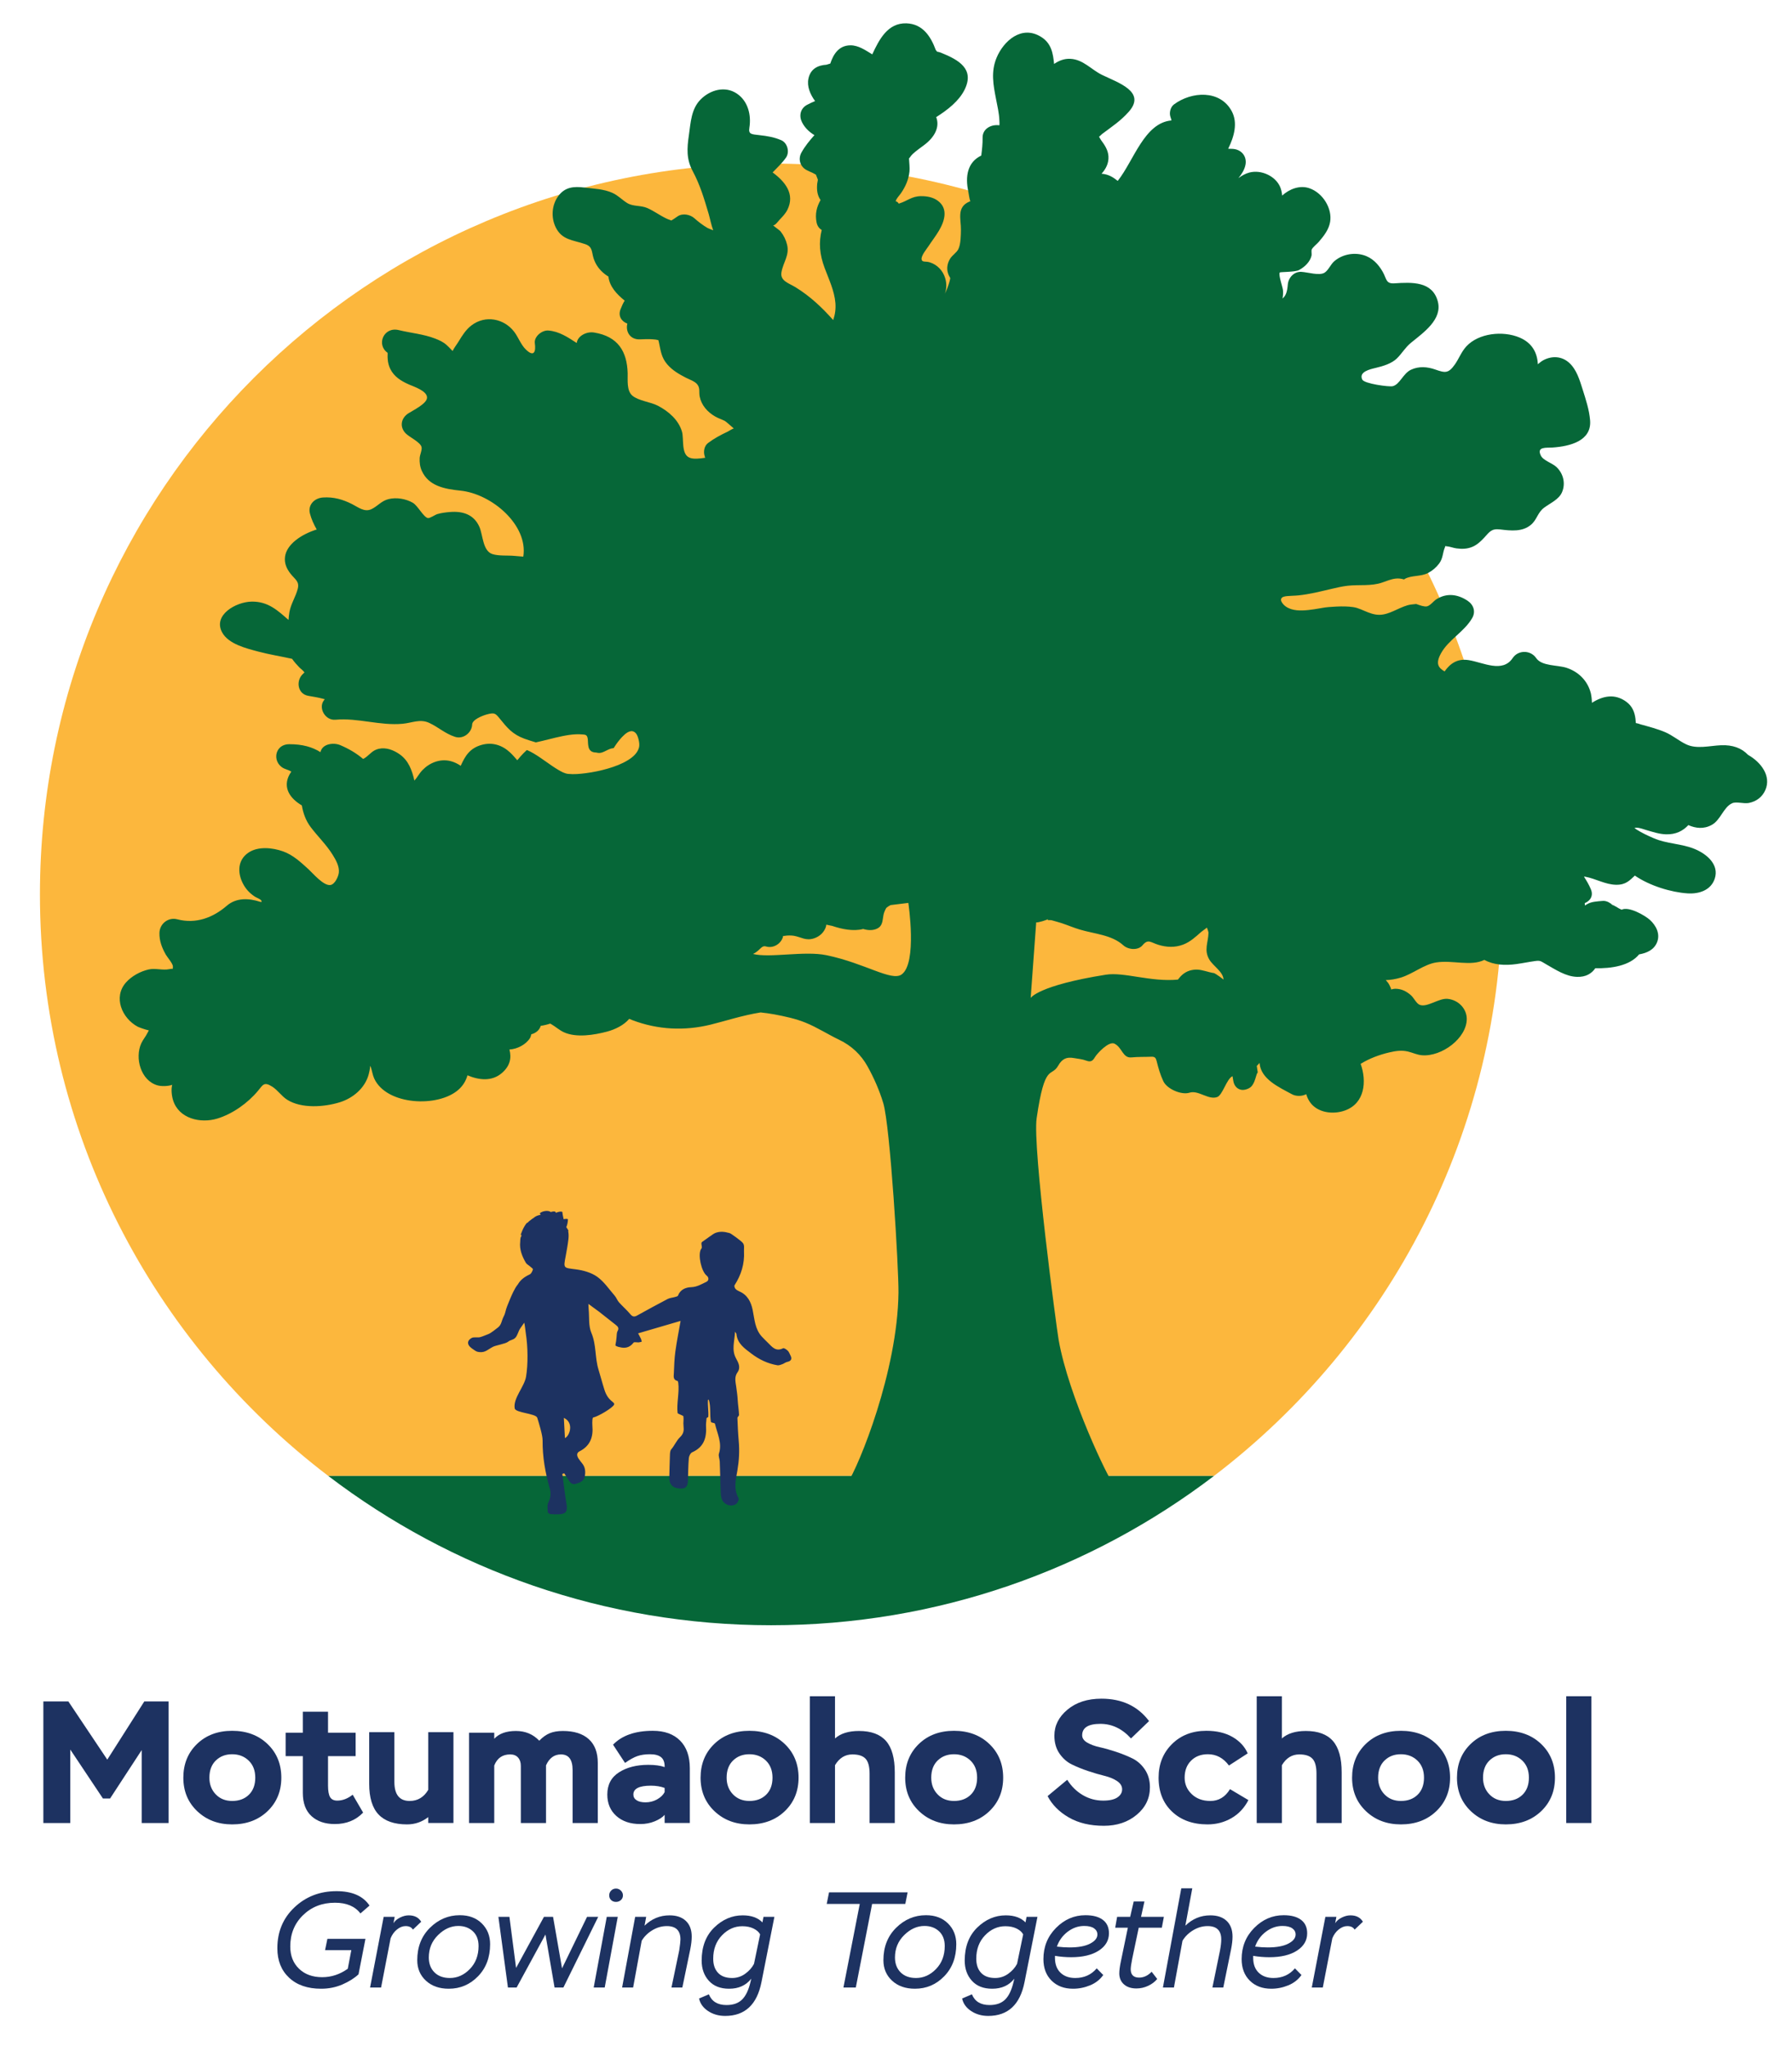 <svg width="318" height="363" viewBox="0 0 318 363" fill="none" xmlns="http://www.w3.org/2000/svg">
<path d="M266.593 158.62C266.593 87.036 208.5 29.007 136.839 29.007C65.18 29.007 7.087 87.036 7.087 158.62C7.087 200.691 27.158 238.073 58.251 261.751H215.429C246.521 238.073 266.593 200.691 266.593 158.62Z" fill="#FCB73D"/>
<path d="M215.427 261.751H58.25C80.062 278.361 107.294 288.232 136.839 288.232C166.383 288.232 193.616 278.361 215.427 261.751Z" fill="#066738"/>
<path d="M286.067 160.396C285.724 159.99 285.785 160.18 286.067 160.396V160.396Z" fill="#066738"/>
<path d="M215.833 172.794C215.715 172.719 215.591 172.655 215.472 172.584C215.201 172.547 214.933 172.488 214.67 172.422C214.162 172.294 213.66 172.138 213.144 172.039C212.653 171.944 212.182 171.927 211.688 172.003C210.765 172.144 210.013 172.586 209.42 173.252C209.283 173.407 209.155 173.566 209.028 173.729C204.196 174.187 199.479 172.344 196.229 172.861C184.172 174.779 182.898 176.989 182.898 176.989L183.879 163.578C184.275 163.649 185.857 163.119 186.009 162.983C185.65 163.304 186.291 163.103 186.689 163.223C187.254 163.393 187.827 163.53 188.388 163.716C189.459 164.072 190.495 164.516 191.578 164.843C194.178 165.629 197.294 165.781 199.336 167.645C200.184 168.42 201.931 168.615 202.744 167.645C203.747 166.449 204.155 167.129 205.559 167.56C207.021 168.008 208.482 168.069 209.924 167.534C211.205 167.058 212.171 166.147 213.156 165.276C213.222 165.219 213.771 164.832 214.181 164.511C214.314 164.888 214.454 165.296 214.452 165.4C214.419 167.154 213.589 168.469 214.611 170.192C215.277 171.317 217.077 172.357 217.12 173.722C216.707 173.393 216.282 173.077 215.833 172.794ZM160.005 172.812C158.205 174.104 153.525 170.822 146.638 169.398C142.727 168.59 136.601 169.942 133.632 169.182C133.758 169.115 133.886 169.054 134.009 168.976C134.966 168.374 135.177 167.631 135.935 167.854C137.207 168.229 138.523 167.41 138.899 166.282C138.953 166.123 138.964 166.029 138.959 165.977C139.007 165.996 139.102 166.004 139.279 165.968C139.718 165.881 140.476 165.886 140.896 165.962C142.194 166.196 142.988 166.881 144.429 166.421C145.477 166.087 146.259 165.326 146.573 164.332C146.599 164.218 146.613 164.101 146.633 163.986C147.027 164.074 147.672 164.202 147.759 164.232C149.337 164.767 151.439 165.213 153.178 164.749C154.051 165.018 155.072 165.066 155.861 164.567C156.473 164.18 156.591 163.505 156.682 162.869C156.733 162.51 156.783 162.148 156.906 161.803C157.002 161.533 157.13 161.273 157.272 161.02C157.493 160.831 157.744 160.661 158.032 160.517L161.188 160.128C161.188 160.128 162.806 170.801 160.005 172.812ZM310.2 133.875C309.051 132.654 307.453 132.08 305.391 132.168C303.392 132.252 301.089 132.898 299.223 132.005C297.911 131.379 296.837 130.421 295.481 129.844C294.097 129.257 292.589 128.87 291.134 128.465C290.861 128.358 290.579 128.281 290.29 128.23C290.272 127.971 290.252 127.712 290.22 127.454C290.065 126.275 289.665 125.259 288.642 124.49C286.585 122.946 284.437 123.405 282.497 124.641C282.48 123.97 282.395 123.324 282.331 123.054C281.813 120.876 280.257 119.187 278.011 118.44C276.394 117.902 273.607 118.181 272.596 116.703C271.61 115.262 269.416 115.238 268.434 116.703C266.633 119.392 263.219 117.493 260.654 117.075C258.585 116.737 257.313 117.715 256.35 119.073C255.243 118.428 254.702 117.701 255.712 115.865C257.042 113.447 259.862 112.041 261.257 109.595C261.907 108.456 261.497 107.235 260.393 106.514C258.647 105.375 256.746 105.13 254.923 106.259C254.406 106.579 253.81 107.41 253.219 107.536C252.761 107.634 252.013 107.371 251.305 107.113C251.26 107.118 251.215 107.125 251.17 107.13C250.709 107.182 250.23 107.21 249.783 107.34C248.907 107.596 248.094 108.016 247.262 108.381C246.483 108.723 245.659 109.026 244.797 109.035C243.869 109.046 243.012 108.713 242.171 108.355C241.72 108.163 241.27 107.963 240.8 107.819C240.351 107.682 239.887 107.624 239.419 107.588C238.419 107.509 237.412 107.549 236.413 107.618C235.997 107.646 235.577 107.666 235.164 107.727C234.867 107.772 234.57 107.824 234.273 107.875C233.572 107.996 232.87 108.115 232.162 108.187C230.844 108.321 229.303 108.359 228.171 107.562C227.901 107.373 227.666 107.129 227.491 106.85C227.38 106.673 227.278 106.453 227.336 106.24C227.453 105.807 228.083 105.75 228.446 105.713C229.094 105.649 229.746 105.659 230.394 105.592C231.397 105.489 232.391 105.316 233.376 105.106C234.315 104.906 235.247 104.676 236.182 104.46C237.162 104.235 238.154 103.99 239.155 103.879C241.189 103.653 243.311 103.991 245.279 103.311C246.055 103.043 246.832 102.709 247.655 102.611C248.173 102.55 248.675 102.615 249.159 102.763C249.201 102.732 249.239 102.695 249.285 102.669C250.465 101.997 252.143 102.29 253.417 101.618C254.203 101.204 254.883 100.62 255.396 99.926C256.108 98.965 255.978 98.017 256.428 97.02C256.461 96.947 256.453 96.894 256.428 96.852C256.506 96.861 256.596 96.871 256.709 96.88C257.282 96.924 257.879 97.177 258.457 97.255C259.466 97.391 260.445 97.361 261.38 96.935C262.18 96.571 262.794 95.98 263.372 95.361C264.353 94.308 264.643 93.704 266.237 93.898C268.108 94.125 270.189 94.365 271.72 93.032C272.767 92.12 272.847 90.904 274.017 90.034C275.132 89.205 276.633 88.585 277.186 87.302C277.852 85.754 277.435 83.97 276.18 82.805C275.429 82.11 273.833 81.675 273.408 80.757C272.673 79.174 274.39 79.443 275.478 79.37C278.629 79.159 282.461 78.185 282.173 74.557C282.025 72.69 281.394 70.794 280.83 69.008C280.319 67.393 279.765 65.493 278.415 64.303C277.111 63.153 275.382 63.076 273.862 63.889C273.495 64.085 273.188 64.365 272.898 64.598C272.807 62.611 271.923 60.825 269.67 59.868C266.701 58.608 262.392 59.068 260.208 61.435C259.323 62.393 258.91 63.586 258.177 64.63C257.017 66.282 256.423 66.135 254.681 65.528C253.269 65.035 251.781 64.92 250.389 65.57C248.974 66.231 248.418 68.182 247.136 68.492C246.525 68.64 242.096 68.062 241.739 67.314C241.078 65.93 243.151 65.478 244.107 65.251C245.41 64.942 246.964 64.487 247.912 63.542C248.812 62.645 249.373 61.617 250.388 60.789C252.609 58.976 255.995 56.655 255.146 53.455C254.19 49.86 250.54 50.045 247.44 50.248C245.897 50.349 246.083 49.456 245.369 48.202C244.602 46.856 243.514 45.686 241.905 45.228C240.106 44.717 238.081 45.165 236.728 46.371C236.132 46.903 235.731 47.919 235.065 48.35C234.145 48.946 232.064 48.274 230.936 48.213C229.567 48.14 228.618 49.308 228.526 50.465C228.425 51.744 228.185 52.446 227.588 52.936C227.68 52.483 227.709 52.015 227.68 51.533C227.646 50.957 226.812 48.705 227.106 48.324C227.193 48.212 229.804 48.27 230.504 47.898C231.528 47.355 232.496 46.423 232.74 45.327C232.803 45.042 232.671 44.502 232.776 44.249C232.941 43.854 233.704 43.268 234.016 42.904C234.928 41.837 235.799 40.74 236.037 39.357C236.44 37.014 234.789 34.231 232.368 33.387C230.662 32.792 228.798 33.517 227.527 34.688C227.482 34.11 227.334 33.527 227.153 33.116C226.323 31.232 223.833 30.052 221.719 30.596C220.996 30.782 220.356 31.157 219.765 31.589C220.337 30.886 220.831 30.131 221.011 29.25C221.315 27.771 220.34 26.474 218.687 26.399C218.441 26.388 218.194 26.386 217.947 26.381C219.024 24.195 219.679 21.771 218.578 19.72C216.524 15.891 211.446 16.196 208.318 18.526C207.691 18.994 207.456 20.028 207.698 20.717C207.778 20.944 207.841 21.155 207.886 21.359C203.061 21.783 201.216 28.468 198.347 32.082C197.534 31.439 196.71 30.896 195.476 30.81C196.252 29.95 196.773 28.938 196.701 27.733C196.636 26.623 196.048 25.735 195.39 24.852C195.3 24.731 195.158 24.442 195.032 24.261C195.224 24.104 195.466 23.842 195.554 23.776C197.316 22.45 198.866 21.45 200.315 19.81C203.455 16.257 198.397 14.665 195.543 13.273C193.645 12.347 192.199 10.521 189.905 10.431C188.864 10.389 187.978 10.733 187.14 11.283C187.111 11.301 187.082 11.327 187.054 11.348C186.87 9.504 186.604 7.704 184.758 6.549C181.272 4.367 178.071 7.295 176.847 10.245C175.818 12.723 176.26 15.053 176.758 17.597C176.996 18.819 177.289 20.048 177.341 21.294C177.354 21.593 177.385 21.915 177.345 22.222C175.869 22.011 174.345 22.855 174.368 24.402C174.385 25.476 174.268 26.532 174.129 27.589C171.674 28.758 171.253 31.304 171.836 33.979C171.937 34.443 171.985 35.199 172.198 35.688C172.126 35.714 172.065 35.737 172.035 35.749C169.699 36.727 170.554 38.895 170.523 40.737C170.506 41.731 170.502 43.285 170.067 44.176C169.751 44.825 169.006 45.231 168.601 45.883C168.123 46.651 167.949 47.583 168.222 48.441C168.56 49.504 168.771 48.949 168.487 49.963C168.28 50.701 168.007 51.409 167.681 52.096C167.97 51.231 168.032 50.307 167.715 49.288C167.317 48.01 166.337 46.93 164.964 46.515C164.242 46.296 163.644 46.555 163.544 46.021C163.419 45.361 164.422 44.187 164.753 43.679C165.365 42.74 166.07 41.85 166.636 40.885C167.622 39.203 168.315 37.01 166.426 35.606C165.574 34.973 164.488 34.777 163.416 34.788C161.783 34.805 161.009 35.644 159.609 36.074C159.564 36.092 159.528 36.108 159.491 36.124C159.371 35.894 159.189 35.75 158.944 35.696C159.061 35.191 159.576 34.708 159.868 34.285C160.702 33.076 161.232 31.856 161.392 30.418C161.458 29.825 161.343 28.712 161.306 28.09C161.391 28.076 161.628 27.617 161.971 27.304C162.594 26.738 163.271 26.261 163.95 25.757C165.91 24.306 166.795 22.499 166.133 20.772C168.182 19.474 170.187 17.907 171.173 15.905C172.974 12.25 170.187 10.636 166.978 9.347C166.75 9.255 166.524 9.199 166.303 9.169C166.224 9.062 166.144 8.957 166.052 8.859C165.182 6.474 163.74 4.23 160.846 4.139C157.531 4.034 156.005 7.019 154.789 9.641C153.552 8.893 152.33 8.024 150.905 8.037C148.853 8.057 147.892 9.609 147.339 11.272C147.108 11.335 146.877 11.408 146.646 11.481C145.149 11.567 143.833 12.209 143.466 13.919C143.167 15.31 143.758 16.71 144.639 17.927C144.144 18.143 143.645 18.352 143.188 18.606C141.999 19.265 141.761 20.578 142.324 21.686C142.84 22.704 143.617 23.405 144.522 23.969C143.662 24.932 142.846 25.925 142.22 27.054C141.614 28.144 141.923 29.48 143.084 30.134C143.433 30.331 143.799 30.473 144.167 30.639C144.253 30.679 144.562 30.861 144.79 30.972C144.886 31.266 145.127 31.777 145.134 31.899C145.136 31.923 145.03 32.426 145.016 32.575C144.898 33.752 145.065 34.704 145.613 35.476C144.931 36.669 144.601 37.952 144.906 39.452C145.038 40.096 145.379 40.53 145.82 40.787C145.275 42.986 145.42 45.086 146.346 47.552C147.1 49.561 148.064 51.572 148.246 53.719C148.337 54.806 148.18 55.808 147.858 56.764C145.905 54.569 143.797 52.553 141.161 50.935C139.972 50.206 138.42 49.829 138.671 48.303C138.965 46.522 140.128 45.31 139.674 43.404C139.475 42.565 139.084 41.757 138.537 41.068C138.304 40.776 137.475 40.264 137.165 39.928C137.471 40.112 138.103 39.227 138.304 39.013C138.848 38.434 139.383 37.902 139.734 37.192C141.108 34.419 139.333 32.221 137.105 30.58C137.931 29.729 138.806 28.913 139.487 27.94C140.147 26.995 139.768 25.347 138.622 24.859C137.343 24.315 136.222 24.137 134.834 23.976C133.324 23.799 132.789 23.841 132.983 22.631C133.33 20.454 132.777 17.938 130.741 16.585C128.629 15.182 126.01 15.956 124.341 17.626C122.628 19.338 122.564 21.813 122.242 24.002C121.905 26.295 121.782 28.222 122.917 30.336C124.249 32.819 124.951 35.231 125.749 37.908C125.967 38.639 126.206 39.886 126.56 40.842C126.116 40.668 125.679 40.505 125.552 40.43C124.696 39.926 123.941 39.344 123.206 38.694C122.476 38.049 121.173 37.772 120.286 38.343C119.923 38.576 119.513 38.904 119.088 39.119C119.124 39.049 118.79 39.007 118.304 38.779C117.118 38.224 116.073 37.428 114.881 36.902C113.697 36.38 112.355 36.664 111.288 36.001C110.365 35.428 109.712 34.677 108.682 34.208C107.183 33.525 105.355 33.456 103.724 33.261C101.813 33.033 100.248 33.144 99.043 34.81C97.898 36.394 97.766 38.591 98.617 40.321C99.731 42.586 101.645 42.545 103.841 43.295C105.197 43.758 104.968 44.658 105.333 45.803C105.701 46.958 106.407 47.915 107.404 48.668C107.584 48.804 107.772 48.925 107.962 49.041C108.181 50.813 109.384 52.128 110.852 53.314C110.567 53.774 110.329 54.291 110.111 54.863C109.641 56.097 110.334 57.013 111.328 57.398C110.983 58.701 111.727 60.258 113.57 60.186C114.33 60.157 115.111 60.108 115.869 60.179C116.197 60.189 116.515 60.242 116.83 60.322C116.843 60.412 116.875 60.541 116.93 60.721C117.252 62.204 117.344 63.399 118.431 64.647C119.337 65.686 120.497 66.362 121.736 66.996C122.348 67.308 123.277 67.611 123.715 68.143C124.285 68.836 124.004 69.512 124.163 70.323C124.463 71.851 125.522 73.069 126.924 73.873C127.45 74.176 128.027 74.357 128.571 74.624C128.902 74.787 129.728 75.594 130.21 75.983C129.861 76.088 129.393 76.427 129.124 76.554C127.87 77.147 126.729 77.749 125.633 78.579C124.973 79.08 124.822 80.049 125.013 80.77C125.051 80.911 125.093 81.049 125.134 81.188C124.106 81.337 123.051 81.468 122.33 81.154C120.841 80.508 121.394 77.801 121.017 76.534C120.408 74.485 118.669 72.955 116.731 71.948C115.436 71.275 113.29 71.088 112.208 70.16C111.171 69.271 111.415 67.379 111.382 66.187C111.276 62.382 109.709 59.665 105.427 58.973C104.084 58.756 102.502 59.564 102.342 60.833C100.803 59.833 99.231 58.765 97.317 58.618C96.136 58.528 94.744 59.729 94.907 60.87C95.119 62.359 94.774 63.422 93.291 61.96C92.408 61.089 91.98 59.79 91.228 58.818C89.436 56.5 86.136 55.819 83.657 57.713C82.682 58.457 82.033 59.491 81.419 60.503C81.076 61.068 80.607 61.656 80.312 62.25C79.928 61.813 79.408 61.329 79.225 61.163C78.656 60.647 77.947 60.326 77.223 60.046C75.157 59.246 72.908 59.064 70.757 58.541C68.101 57.896 66.722 61.118 68.777 62.565C68.78 62.624 68.784 62.692 68.79 62.772C68.768 63.107 68.774 63.442 68.807 63.777C68.864 64.365 68.997 64.897 69.259 65.43C69.928 66.792 71.162 67.568 72.573 68.188C73.47 68.582 75.885 69.351 75.776 70.579C75.683 71.628 73.268 72.789 72.464 73.307C71.146 74.154 70.881 75.709 71.976 76.843C72.629 77.519 74.554 78.394 74.796 79.249C74.947 79.778 74.497 80.658 74.471 81.24C74.437 82.027 74.524 82.777 74.854 83.51C76.066 86.196 78.896 86.725 81.686 87.01C87.312 87.585 93.752 93.147 92.863 98.718C92.351 98.671 91.837 98.64 91.324 98.588C90.122 98.468 88.52 98.633 87.38 98.265C85.65 97.704 85.708 94.893 85.074 93.445C84.133 91.298 82.207 90.606 79.83 90.805C79.084 90.868 78.316 90.963 77.601 91.173C77.205 91.29 76.267 91.956 75.919 91.877C75.15 91.704 74.135 89.679 73.267 89.172C72.043 88.456 70.344 88.166 68.941 88.517C67.667 88.836 67.005 89.783 65.907 90.301C64.662 90.887 63.551 89.941 62.461 89.394C60.818 88.569 59.206 88.103 57.323 88.228C55.746 88.335 54.604 89.58 55 91.079C55.267 92.091 55.691 93.017 56.202 93.903C53.472 94.76 50.87 96.52 50.581 98.726C50.43 99.874 50.845 100.839 51.561 101.752C52.348 102.756 53.167 103.1 52.839 104.411C52.484 105.825 51.628 107.065 51.363 108.526C51.275 109.011 51.237 109.481 51.196 109.942C49.333 108.32 47.603 106.637 44.643 106.694C41.841 106.748 37.761 109.089 39.416 112.148C40.537 114.219 43.668 114.977 45.85 115.559C47.821 116.085 49.843 116.398 51.833 116.839C52.208 117.377 52.643 117.871 53.115 118.356C53.373 118.622 53.789 118.895 53.981 119.2C53.997 119.225 54.016 119.241 54.034 119.251C53.941 119.328 53.812 119.45 53.635 119.639C52.533 120.813 52.797 123.052 54.698 123.402C55.556 123.56 56.443 123.68 57.282 123.916C57.395 123.948 57.514 123.976 57.633 124.007C57.577 124.072 57.514 124.151 57.44 124.254C56.479 125.6 57.727 127.803 59.521 127.642C63.544 127.28 67.422 128.736 71.449 128.358C73.146 128.199 74.544 127.449 76.166 128.202C77.786 128.954 78.973 130.1 80.734 130.672C82.263 131.17 83.745 129.875 83.784 128.502C83.81 127.608 85.635 126.906 86.41 126.697C87.739 126.338 87.92 126.503 88.649 127.401C90.018 129.089 90.919 130.222 93.082 131.015C93.738 131.255 94.412 131.457 95.086 131.66C96.653 131.327 98.194 130.879 99.763 130.558C100.577 130.391 101.402 130.257 102.233 130.224C102.613 130.209 102.993 130.216 103.371 130.253C103.631 130.278 103.939 130.268 104.109 130.495C104.354 130.822 104.317 131.337 104.342 131.721C104.373 132.184 104.413 132.723 104.744 133.081C104.937 133.29 105.205 133.393 105.481 133.435C105.573 133.449 105.665 133.456 105.759 133.458C105.867 133.462 105.963 133.498 106.069 133.517C106.266 133.553 106.471 133.543 106.666 133.495C107.447 133.303 108.07 132.721 108.895 132.681C108.908 132.66 108.92 132.64 108.933 132.619C109.371 131.926 109.86 131.252 110.43 130.663C110.919 130.158 111.804 129.339 112.561 129.807C113.011 130.084 113.201 130.661 113.317 131.146C113.436 131.643 113.514 132.142 113.371 132.643C113.098 133.601 112.265 134.294 111.45 134.8C110.356 135.478 109.125 135.936 107.894 136.297C106.6 136.677 105.272 136.95 103.934 137.122C102.91 137.255 101.851 137.353 100.82 137.249C100.196 137.186 99.588 136.838 99.058 136.526C98.317 136.089 97.615 135.587 96.912 135.093C96.185 134.582 95.459 134.067 94.691 133.617C94.349 133.416 93.997 133.228 93.632 133.072C93.584 133.052 93.534 133.037 93.486 133.018C93.085 133.374 92.708 133.771 92.339 134.182C92.175 134.365 91.994 134.625 91.793 134.825L91.792 134.824C91.387 134.355 90.953 133.858 90.497 133.432C89.14 132.166 87.384 131.572 85.494 132.096C83.376 132.682 82.549 134.046 81.759 135.812C81.216 135.442 80.599 135.145 79.983 134.986C78.112 134.505 76.254 135.257 74.99 136.552C74.385 137.171 74.033 137.906 73.537 138.435C73.116 136.628 72.516 134.858 70.849 133.723C69.808 133.015 68.532 132.511 67.225 132.796C66.129 133.036 65.696 133.738 64.876 134.336C64.715 134.453 64.57 134.536 64.434 134.595C63.214 133.557 61.889 132.791 60.382 132.149C59.176 131.635 57.181 131.907 56.866 133.392C55.425 132.474 53.635 131.978 51.349 131.983C48.52 131.988 48.223 135.565 50.708 136.406C51.097 136.537 51.421 136.681 51.7 136.839C51.588 136.994 51.484 137.156 51.392 137.324C50.083 139.702 51.515 141.64 53.562 142.836C53.796 144.205 54.245 145.509 55.149 146.705C56.409 148.37 57.931 149.818 59.032 151.597C59.603 152.517 60.251 153.655 60.129 154.762C60.059 155.407 59.453 156.835 58.631 156.955C57.415 157.135 55.499 154.846 54.764 154.177C53.414 152.95 52.018 151.623 50.224 150.988C48.334 150.319 45.783 150.048 44.059 151.233C42.142 152.55 42.138 154.797 43.092 156.661C43.594 157.645 44.266 158.378 45.215 159.009C45.496 159.196 46.159 159.423 46.353 159.682C46.377 159.715 46.414 159.813 46.453 159.938C46.434 159.937 46.419 159.937 46.399 159.937C46.333 159.937 46.267 159.942 46.201 159.944C44.15 159.27 41.932 159.176 40.237 160.639C37.808 162.735 34.769 163.909 31.46 163.036C29.862 162.614 28.332 163.816 28.294 165.445C28.261 166.876 28.74 168.094 29.437 169.322C29.669 169.731 30.716 170.935 30.681 171.41C30.636 172.03 30.821 171.702 30.056 171.872C28.885 172.133 27.58 171.655 26.362 171.935C24.888 172.274 23.346 173.114 22.344 174.252C20.05 176.858 21.644 180.578 24.432 182.08C24.605 182.173 25.625 182.557 26.414 182.74C26.288 182.958 26.07 183.382 26.141 183.24C25.83 183.864 25.361 184.393 25.068 185.036C23.896 187.612 24.958 191.637 27.958 192.487C28.563 192.659 29.733 192.679 30.556 192.393C30.555 192.397 30.556 192.404 30.555 192.409C30.343 193.189 30.473 194.348 30.71 195.113C31.736 198.413 35.605 199.278 38.568 198.374C41.285 197.544 43.952 195.636 45.764 193.473C46.674 192.386 46.837 191.78 48.312 192.716C49.305 193.345 49.953 194.396 50.959 195.033C53.499 196.641 57.52 196.342 60.285 195.488C62.673 194.75 64.809 192.937 65.444 190.471C65.55 190.061 65.651 189.574 65.68 189.147C65.683 189.102 65.69 189.066 65.696 189.026C65.737 189.095 65.774 189.168 65.801 189.245C66.033 189.921 66.109 190.626 66.413 191.285C68.611 196.036 77.746 196.454 81.355 193.259C82.146 192.559 82.691 191.68 82.954 190.702C84.957 191.554 87.244 191.828 89.008 190.343C90.561 189.036 90.787 187.585 90.399 186.128C91.795 186.056 93.349 185.243 94.059 184.084C94.165 183.912 94.228 183.679 94.28 183.432C95.146 183.195 95.736 182.663 95.961 181.927C95.965 181.926 95.97 181.927 95.974 181.926C96.555 181.842 97.108 181.709 97.628 181.534C97.687 181.563 97.748 181.588 97.804 181.62C98.589 182.076 99.24 182.69 100.075 183.071C102.287 184.078 105.443 183.554 107.711 182.955C109.165 182.571 110.707 181.816 111.661 180.688C111.863 180.77 112.061 180.861 112.266 180.938C116.738 182.627 121.445 182.853 126.08 181.723C128.539 181.124 131.769 180.061 134.979 179.551C135.788 179.644 136.596 179.743 137.392 179.893C139.267 180.247 141.175 180.651 142.919 181.356C145.002 182.198 146.896 183.437 148.925 184.406C151.159 185.472 152.827 187.105 153.939 189.1C155.094 191.173 156.061 193.384 156.74 195.632C157.981 199.738 159.49 225.003 159.44 229.252C159.278 243.209 152.408 260.014 150.347 263.083L197.436 262.932C196.83 262.521 189.642 247.761 187.856 237.596C187.512 235.639 183.203 203.481 183.959 198.304C185.42 188.291 186.534 191.181 187.783 188.99C188.488 187.754 189.3 187.417 190.546 187.641C191.285 187.774 192.061 187.831 192.746 188.093C193.562 188.405 193.913 188.147 194.292 187.501C194.705 186.799 196.766 184.601 197.762 185.086C199.164 185.768 199.206 187.687 200.793 187.527C201.962 187.41 203.149 187.457 204.327 187.408C204.926 187.383 205.111 187.608 205.249 188.169C205.546 189.383 205.902 190.606 206.435 191.743C207.096 193.155 209.685 194.236 211.076 193.786C212.656 193.274 214.452 195.138 216.004 194.555C216.97 194.192 217.667 191.323 218.716 190.857C218.78 191.232 218.821 191.474 218.862 191.717C218.997 192.534 219.525 193.169 220.332 193.282C220.872 193.358 221.664 193.086 222.032 192.706C222.498 192.224 222.72 191.493 222.911 190.835C222.988 190.569 223.052 190.363 223.191 190.193C223.187 190.163 223.184 190.134 223.181 190.105C223.134 189.748 223.077 189.393 223.025 189.037C223.197 188.868 223.364 188.692 223.512 188.507C223.513 188.52 223.514 188.539 223.515 188.548C223.755 191.384 226.934 192.798 229.274 194.066C229.976 194.448 231.039 194.455 231.797 194.05C231.941 194.538 232.148 195.011 232.46 195.457C233.773 197.343 236.527 197.709 238.653 196.948C242.231 195.667 242.548 191.745 241.455 188.671C242.994 187.713 244.77 187.056 246.544 186.641C247.66 186.38 248.716 186.219 249.841 186.484C250.708 186.689 251.433 187.073 252.347 187.147C255.839 187.43 260.317 184.11 260.283 180.668C260.266 178.864 258.776 177.316 256.86 177.142C255.31 177.001 253.215 178.749 251.906 178.192C251.335 177.949 250.863 176.921 250.372 176.497C249.545 175.784 248.691 175.346 247.556 175.351C247.38 175.351 247.115 175.421 246.857 175.481C246.875 175.31 246.699 175.013 246.575 174.731C246.433 174.409 246.183 174.112 245.914 173.817C246.785 173.791 247.669 173.649 248.57 173.377C250.706 172.733 252.698 171.022 254.872 170.683C257.779 170.23 260.968 171.428 263.409 170.235C265.069 171.142 267.056 171.257 269.103 170.974C270.219 170.819 271.32 170.587 272.437 170.435C273.378 170.305 273.43 170.477 274.386 171.021C276.03 171.955 277.857 173.187 279.858 173.247C281.396 173.293 282.438 172.674 283.096 171.71C285.929 171.784 289.214 171.283 290.865 169.259C292.259 169.016 293.541 168.446 294.073 167.059C294.625 165.623 293.906 164.166 292.795 163.149C291.975 162.397 289.059 160.681 287.764 161.334C287.589 161.247 287.394 161.164 287.304 161.113C286.993 160.936 286.686 160.725 286.36 160.574C286.247 160.522 286.148 160.458 286.067 160.396C286.164 160.51 286.291 160.67 286.456 160.891C285.998 160.276 285.245 159.696 284.375 159.776C283.52 159.854 282.377 159.887 281.63 160.362C281.46 160.47 281.339 160.539 281.254 160.588C281.248 160.452 281.237 160.312 281.221 160.17C282.181 159.777 282.812 158.885 282.303 157.691C281.961 156.89 281.538 156.174 281.079 155.468C281.179 155.47 281.259 155.475 281.309 155.484C283.177 155.823 284.841 156.877 286.79 156.912C288.537 156.942 289.214 156.108 290.113 155.284C292.768 157.107 296.563 158.245 299.447 158.437C301.546 158.576 303.632 157.859 304.294 155.815C305.084 153.377 302.977 151.523 300.817 150.601C298.444 149.591 295.807 149.681 293.429 148.643C292.389 148.189 291.339 147.704 290.388 147.097C290.34 147.067 290.198 146.955 290.036 146.829C290.24 146.802 290.388 146.784 290.356 146.784C290.966 146.788 291.633 147.06 292.207 147.225C293.329 147.55 294.456 147.929 295.645 147.964C297.389 148.015 298.654 147.358 299.608 146.33C300.913 146.905 302.33 147.078 303.757 146.297C305.339 145.432 305.839 143.145 307.374 142.453C308.121 142.117 309.45 142.582 310.34 142.404C311.716 142.131 312.738 141.321 313.267 140.116C314.372 137.602 312.461 135.146 310.2 133.875Z" fill="#066738"/>
<path d="M100.25 255.038C100.176 253.657 100.135 252.892 100.058 251.45C101.934 252.328 101.058 254.715 100.25 255.038ZM140.28 240.403C140.128 240.115 140.027 239.773 139.805 239.555C139.58 239.333 139.129 239.026 138.958 239.112C137.681 239.76 137.018 238.876 136.279 238.143C135.918 237.785 135.55 237.432 135.204 237.059C133.954 235.711 133.906 233.957 133.559 232.291C133.264 230.876 132.64 229.635 131.188 229.018C130.937 228.911 130.676 228.761 130.504 228.56C130.376 228.41 130.264 228.071 130.346 227.944C131.524 226.109 132.145 224.138 132.026 221.937C131.999 221.432 132.156 220.812 131.813 220.432C131.584 220.104 129.736 218.762 129.481 218.689C128.564 218.427 127.717 218.316 126.817 218.713C126.591 218.813 125.296 219.758 124.593 220.253C124.328 220.439 124.583 220.941 124.537 221.288C124.524 221.388 124.42 221.473 124.37 221.571C123.826 222.619 124.467 225.495 125.406 226.231C125.821 226.555 125.818 227.114 125.349 227.333C124.488 227.737 123.7 228.242 122.649 228.277C121.7 228.308 120.722 228.679 120.313 229.773C120.263 229.905 119.967 229.965 119.773 230.021C119.339 230.148 118.857 230.173 118.466 230.377C116.64 231.331 114.835 232.323 113.032 233.318C112.532 233.594 112.22 233.508 111.844 233.056C111.231 232.318 110.489 231.688 109.849 230.971C109.542 230.627 109.391 230.147 109.088 229.798C108.079 228.632 107.184 227.285 105.955 226.416C104.906 225.674 103.485 225.283 102.181 225.115C99.975 224.832 99.969 224.959 100.375 222.812C100.564 221.808 100.747 220.8 100.865 219.787C100.924 219.274 100.92 218.784 100.826 218.331C100.828 218.32 100.83 218.309 100.831 218.298L100.902 218.294C100.787 218.064 100.644 217.846 100.492 217.632C100.685 217.21 100.762 216.722 100.784 216.278C100.792 216.109 100.285 216.175 100.226 216.185C100.164 216.196 100.094 216.211 100.023 216.228C99.95 215.817 99.824 215.412 99.803 214.991C99.793 214.792 99.233 214.901 99.154 214.919C99.005 214.951 98.825 215.004 98.676 215.09C98.646 215.05 98.615 215.01 98.592 214.967C98.489 214.773 98.101 214.859 97.943 214.894C97.883 214.907 97.807 214.925 97.728 214.948C97.693 214.924 97.662 214.899 97.624 214.881C97.248 214.693 96.819 214.741 96.425 214.841C96.339 214.863 95.622 215.103 95.851 215.312C95.895 215.353 95.93 215.396 95.961 215.441C95.749 215.467 95.539 215.525 95.359 215.592C95.071 215.701 94.828 215.864 94.617 216.062C94.592 216.071 94.565 216.076 94.539 216.085C94.092 216.414 93.717 216.7 93.744 216.732C93.692 216.783 93.639 216.832 93.586 216.882C93.567 216.867 93.545 216.856 93.525 216.842C93.161 217.254 92.898 217.751 92.68 218.253C92.575 218.492 92.484 218.738 92.393 218.983C92.44 218.991 92.487 218.997 92.533 219.013C92.52 219.114 92.506 219.216 92.493 219.317L92.477 219.269L92.482 219.303C92.299 219.463 92.329 220.093 92.313 220.227C92.155 221.605 92.655 222.803 93.313 223.948C93.465 224.21 93.8 224.365 94.041 224.581C94.237 224.757 94.604 225.001 94.57 225.123C94.475 225.454 94.277 225.884 93.998 226.013C93.015 226.47 92.34 227.021 91.923 227.742C91.579 228.155 91.313 228.646 91.082 229.113C90.672 229.938 90.346 230.802 89.995 231.654C89.672 232.436 89.752 232.769 89.36 233.519C88.987 234.233 89.02 234.908 88.379 235.414C88.024 235.694 87.101 236.434 86.678 236.59C86.26 236.745 85.607 237.043 85.174 237.146C84.734 237.25 84.09 237.071 83.691 237.288C83.33 237.485 82.986 237.835 83.073 238.279C83.164 238.735 83.62 239.067 83.981 239.309C84.414 239.6 84.552 239.743 85.076 239.79C86.156 239.887 86.552 239.326 87.496 238.844C88.002 238.587 89.71 238.316 90.153 237.96C90.621 237.583 91.036 237.676 91.453 237.244C91.841 236.842 91.986 236.067 92.307 235.609C92.546 235.268 92.774 234.917 93.021 234.582C93.107 234.704 93.271 236.24 93.31 236.483C93.683 238.844 93.72 241.987 93.347 244.17C93.041 245.956 91.013 248.002 91.341 249.781C91.49 250.583 95.107 250.653 95.346 251.45C95.62 252.367 96.297 254.501 96.287 255.444C96.259 258.353 96.754 261.165 97.549 263.944C97.794 264.802 97.739 265.609 97.308 266.454C97.071 266.919 97.181 267.578 97.207 268.147C97.212 268.283 97.494 268.501 97.665 268.518C98.21 268.572 98.765 268.583 99.314 268.548C100.464 268.474 100.737 267.961 100.53 266.739C100.23 264.965 100.03 263.174 99.787 261.391L100.127 261.287C100.367 261.662 100.605 262.037 100.847 262.411C101.156 262.888 101.468 263.357 102.164 263.157C102.902 262.944 103.622 262.691 103.78 261.81C103.919 261.028 103.875 260.263 103.36 259.595C103.124 259.289 102.871 258.992 102.662 258.667C102.363 258.202 102.266 257.678 102.84 257.389C104.751 256.426 105.301 254.823 105.12 252.831C105.09 252.502 105.102 252.166 105.122 251.836C105.131 251.682 105.178 251.414 105.251 251.398C106.193 251.193 108.758 249.659 108.97 249.106C109.168 248.589 107.927 248.601 107.254 246.457C106.752 244.856 106.66 244.365 106.207 242.895C105.547 240.752 105.844 238.484 104.939 236.368C104.416 235.145 104.594 233.622 104.464 232.232C104.433 231.903 104.432 231.57 104.416 231.238L104.405 231.209L104.424 231.251C105.098 231.745 105.773 232.239 106.448 232.734L106.432 232.728C107.379 233.475 108.325 234.223 109.275 234.967C109.65 235.261 109.902 235.531 109.591 236.072C109.414 236.38 109.458 236.816 109.407 237.195C109.374 237.435 109.35 237.675 109.322 237.916C109.291 238.174 109.155 238.598 109.25 238.657C109.542 238.841 109.915 238.918 110.267 238.979C111.155 239.13 111.861 238.862 112.424 238.112C112.54 237.957 113.027 238.091 113.342 238.066C113.524 238.052 113.703 237.987 113.883 237.945C113.839 237.779 113.816 237.602 113.747 237.447C113.623 237.172 113.47 236.911 113.236 236.464C115.779 235.72 118.251 234.997 120.775 234.258C120.46 236.067 120.095 237.876 119.844 239.7C119.672 240.956 119.634 242.233 119.581 243.503C119.558 244.049 119.391 244.714 120.224 244.909C120.294 244.925 120.348 245.128 120.363 245.251C120.58 246.932 120.038 248.925 120.246 250.606C120.26 250.728 121.255 251.05 121.27 251.172C121.361 251.913 121.217 252.142 121.294 252.885C121.374 253.646 121.359 254.233 120.653 254.901C120.067 255.456 119.694 256.363 119.11 257.046C118.92 257.268 118.899 257.673 118.885 257.998C118.83 259.325 118.81 260.653 118.772 261.98C118.751 262.725 118.968 263.421 119.636 263.745C120.106 263.974 120.736 264.045 121.255 263.955C121.874 263.849 122.051 263.248 122.073 262.658C122.123 261.305 122.125 259.949 122.236 258.602C122.267 258.231 122.526 257.694 122.827 257.561C124.944 256.618 125.424 254.963 125.284 252.814C125.262 252.48 125.368 251.886 125.376 251.551C125.381 251.383 125.687 251.406 125.696 251.237C125.755 250.233 125.561 249.271 125.632 248.265C125.702 248.246 125.702 248.246 125.773 248.227C126.168 249.433 125.923 250.875 126.154 252.152C126.191 252.357 126.827 252.304 126.874 252.501C127.288 254.252 128.182 255.928 127.58 257.797C127.45 258.202 127.704 258.719 127.722 259.186C127.785 260.807 127.814 262.429 127.875 264.049C127.896 264.618 127.88 265.215 128.047 265.747C128.381 266.815 129.656 267.325 130.601 266.75C130.883 266.579 131.186 265.907 131.068 265.701C130.133 264.07 130.576 262.397 130.858 260.757C131.154 259.026 131.251 257.322 131.092 255.565C130.969 254.198 130.91 252.827 130.858 251.454C130.854 251.338 131.152 251.07 131.147 250.955C131.112 250.022 130.959 249.185 130.907 248.254C130.866 247.482 130.752 246.712 130.646 245.945C130.519 245.027 130.284 244.2 130.871 243.381C131.503 242.499 131.014 241.637 130.607 240.89C129.784 239.377 130.358 237.903 130.431 236.18C130.611 236.443 130.676 236.494 130.681 236.551C130.839 238.263 132.095 239.114 133.319 240.045C134.716 241.107 136.233 241.835 137.954 242.125C138.229 242.172 138.55 242.036 138.83 241.934C139.134 241.824 139.403 241.588 139.711 241.526C140.377 241.392 140.598 241.007 140.28 240.403Z" fill="#1D3261"/>
<path d="M7.693 301.747H12.133L19.038 312.064L25.605 301.747H29.921V323.305H25.143V310.371L19.532 318.962H18.267L12.472 310.278V323.305H7.693V301.747Z" fill="#1D3261"/>
<path d="M38.285 318.224C39.035 319.004 40.006 319.394 41.198 319.394C42.431 319.394 43.423 319.024 44.173 318.285C44.923 317.546 45.299 316.54 45.299 315.267C45.299 313.995 44.908 312.984 44.127 312.234C43.346 311.484 42.37 311.11 41.198 311.11C40.027 311.11 39.061 311.479 38.3 312.218C37.54 312.957 37.159 313.974 37.159 315.267C37.159 316.458 37.535 317.443 38.285 318.224ZM34.955 309.293C36.569 307.732 38.65 306.953 41.198 306.953C43.747 306.953 45.838 307.732 47.472 309.293C49.106 310.853 49.922 312.845 49.922 315.267C49.922 317.669 49.106 319.651 47.472 321.211C45.838 322.771 43.747 323.551 41.198 323.551C38.711 323.551 36.646 322.771 35.001 321.211C33.357 319.651 32.535 317.669 32.535 315.267C32.535 312.845 33.342 310.853 34.955 309.293Z" fill="#1D3261"/>
<path d="M50.688 307.29H53.739V303.564H58.21V307.29H63.111V311.448H58.21V316.653C58.21 317.617 58.332 318.305 58.58 318.716C58.826 319.127 59.247 319.332 59.844 319.332C60.789 319.332 61.703 318.983 62.587 318.285L64.437 321.457C63.143 322.812 61.467 323.489 59.412 323.489C57.685 323.489 56.308 323.022 55.281 322.089C54.253 321.154 53.739 319.783 53.739 317.977V311.448H50.688V307.29Z" fill="#1D3261"/>
<path d="M80.466 323.304H75.995V322.257C74.885 323.12 73.632 323.551 72.235 323.551C69.974 323.551 68.288 322.965 67.178 321.796C66.068 320.625 65.514 318.808 65.514 316.345V307.198H69.984V316.006C69.984 318.264 70.888 319.394 72.696 319.394C74.115 319.394 75.215 318.736 75.995 317.423V307.198H80.466V323.304Z" fill="#1D3261"/>
<path d="M106.081 323.305H101.611V313.912C101.611 312.064 100.922 311.14 99.545 311.14C98.353 311.14 97.47 311.787 96.894 313.081V323.305H92.424V313.173C92.424 312.557 92.26 312.064 91.93 311.695C91.602 311.325 91.14 311.14 90.543 311.14C89.167 311.14 88.221 311.797 87.707 313.111V323.305H83.236V307.291H87.707V308.369C88.55 307.445 89.835 306.983 91.561 306.983C93.226 306.983 94.602 307.558 95.692 308.708C96.287 308.092 96.904 307.65 97.542 307.383C98.179 307.116 98.96 306.983 99.885 306.983C101.879 306.983 103.41 307.465 104.478 308.43C105.547 309.395 106.081 310.801 106.081 312.65V323.305Z" fill="#1D3261"/>
<path d="M116.603 319.116C117.229 318.768 117.677 318.336 117.943 317.823V317.084C117.224 316.817 116.413 316.683 115.508 316.683C113.433 316.683 112.395 317.207 112.395 318.255C112.395 318.685 112.585 319.024 112.965 319.271C113.345 319.517 113.874 319.64 114.553 319.64C115.293 319.64 115.977 319.466 116.603 319.116ZM108.787 309.416C110.371 307.773 112.724 306.952 115.847 306.952C117.924 306.952 119.536 307.533 120.688 308.692C121.838 309.852 122.414 311.49 122.414 313.604V323.304H117.943V321.857C117.574 322.288 116.993 322.668 116.202 322.997C115.411 323.325 114.553 323.49 113.628 323.49C111.86 323.49 110.442 323.012 109.374 322.057C108.305 321.103 107.77 319.835 107.77 318.255C107.77 316.509 108.464 315.195 109.851 314.312C111.238 313.429 112.97 312.988 115.047 312.988C116.238 312.988 117.204 313.121 117.943 313.388C117.964 312.588 117.76 312.008 117.327 311.648C116.895 311.289 116.238 311.11 115.354 311.11C114.491 311.11 113.747 311.218 113.118 311.433C112.492 311.648 111.757 312.054 110.915 312.649L108.787 309.416Z" fill="#1D3261"/>
<path d="M130.071 318.224C130.821 319.004 131.792 319.394 132.984 319.394C134.217 319.394 135.209 319.024 135.96 318.285C136.709 317.546 137.085 316.54 137.085 315.267C137.085 313.995 136.693 312.984 135.914 312.234C135.133 311.484 134.156 311.11 132.984 311.11C131.813 311.11 130.846 311.479 130.086 312.218C129.325 312.957 128.945 313.974 128.945 315.267C128.945 316.458 129.32 317.443 130.071 318.224ZM126.742 309.293C128.355 307.732 130.436 306.953 132.984 306.953C135.534 306.953 137.624 307.732 139.258 309.293C140.892 310.853 141.708 312.845 141.708 315.267C141.708 317.669 140.892 319.651 139.258 321.211C137.624 322.771 135.534 323.551 132.984 323.551C130.498 323.551 128.432 322.771 126.788 321.211C125.144 319.651 124.321 317.669 124.321 315.267C124.321 312.845 125.128 310.853 126.742 309.293Z" fill="#1D3261"/>
<path d="M143.707 300.824H148.177V308.308C149.165 307.424 150.583 306.983 152.432 306.983C154.59 306.983 156.188 307.573 157.226 308.753C158.264 309.935 158.784 311.797 158.784 314.343V323.305H154.312V314.559C154.312 313.307 154.077 312.424 153.604 311.91C153.131 311.397 152.35 311.14 151.26 311.14C149.966 311.14 148.937 311.777 148.177 313.049V323.305H143.707V300.824Z" fill="#1D3261"/>
<path d="M166.38 318.224C167.129 319.004 168.101 319.394 169.292 319.394C170.526 319.394 171.518 319.024 172.268 318.285C173.018 317.546 173.393 316.54 173.393 315.267C173.393 313.995 173.002 312.984 172.223 312.234C171.441 311.484 170.465 311.11 169.292 311.11C168.121 311.11 167.155 311.479 166.394 312.218C165.634 312.957 165.254 313.974 165.254 315.267C165.254 316.458 165.629 317.443 166.38 318.224ZM163.05 309.293C164.664 307.732 166.744 306.953 169.292 306.953C171.842 306.953 173.933 307.732 175.567 309.293C177.201 310.853 178.017 312.845 178.017 315.267C178.017 317.669 177.201 319.651 175.567 321.211C173.933 322.771 171.842 323.551 169.292 323.551C166.807 323.551 164.741 322.771 163.097 321.211C161.453 319.651 160.63 317.669 160.63 315.267C160.63 312.845 161.437 310.853 163.05 309.293Z" fill="#1D3261"/>
<path d="M198.234 315.868C197.638 315.467 196.899 315.159 196.014 314.944C195.13 314.728 194.165 314.446 193.116 314.097C192.067 313.748 191.102 313.358 190.219 312.927C189.334 312.496 188.594 311.844 187.999 310.971C187.402 310.099 187.105 309.046 187.105 307.814C187.105 306.028 187.88 304.489 189.431 303.195C190.984 301.902 192.993 301.255 195.459 301.255C199.097 301.255 201.913 302.579 203.906 305.228L200.7 308.308C199.138 306.583 197.33 305.72 195.274 305.72C193.116 305.72 192.037 306.398 192.037 307.753C192.037 308.266 192.336 308.697 192.932 309.046C193.528 309.395 194.267 309.668 195.151 309.863C196.035 310.057 197.001 310.33 198.049 310.679C199.097 311.027 200.064 311.418 200.947 311.849C201.83 312.28 202.57 312.937 203.166 313.82C203.762 314.702 204.061 315.75 204.061 316.961C204.061 318.912 203.28 320.539 201.718 321.842C200.156 323.146 198.213 323.798 195.891 323.798C193.445 323.798 191.37 323.305 189.663 322.32C187.957 321.334 186.704 320.071 185.902 318.532L189.386 315.637C190.105 316.786 191.02 317.69 192.13 318.347C193.24 319.004 194.452 319.332 195.767 319.332C196.899 319.332 197.74 319.142 198.295 318.762C198.851 318.382 199.127 317.905 199.127 317.331C199.127 316.755 198.83 316.268 198.234 315.868Z" fill="#1D3261"/>
<path d="M221.536 319.24C220.816 320.635 219.815 321.703 218.53 322.442C217.246 323.181 215.833 323.551 214.292 323.551C211.681 323.551 209.579 322.796 207.986 321.287C206.393 319.778 205.598 317.771 205.598 315.267C205.598 312.865 206.388 310.878 207.972 309.308C209.553 307.737 211.589 306.952 214.076 306.952C215.905 306.952 217.452 307.316 218.715 308.045C219.979 308.774 220.879 309.744 221.412 310.955L218.083 313.11C217.097 311.776 215.853 311.109 214.352 311.109C213.119 311.109 212.122 311.489 211.362 312.249C210.602 313.009 210.221 314.015 210.221 315.267C210.221 316.416 210.643 317.392 211.486 318.192C212.329 318.993 213.427 319.394 214.784 319.394C216.265 319.394 217.425 318.696 218.268 317.299L221.536 319.24Z" fill="#1D3261"/>
<path d="M223.011 300.824H227.481V308.307C228.468 307.424 229.886 306.983 231.735 306.983C233.893 306.983 235.492 307.573 236.53 308.753C237.568 309.934 238.087 311.797 238.087 314.343V323.305H233.616V314.559C233.616 313.307 233.381 312.424 232.908 311.91C232.435 311.397 231.654 311.14 230.564 311.14C229.27 311.14 228.241 311.777 227.481 313.049V323.305H223.011V300.824Z" fill="#1D3261"/>
<path d="M245.684 318.224C246.433 319.004 247.404 319.394 248.596 319.394C249.83 319.394 250.822 319.024 251.572 318.285C252.322 317.546 252.697 316.54 252.697 315.267C252.697 313.995 252.306 312.984 251.526 312.234C250.745 311.484 249.769 311.11 248.596 311.11C247.425 311.11 246.459 311.479 245.698 312.218C244.938 312.957 244.557 313.974 244.557 315.267C244.557 316.458 244.933 317.443 245.684 318.224ZM242.354 309.293C243.968 307.732 246.048 306.953 248.596 306.953C251.146 306.953 253.237 307.732 254.87 309.293C256.505 310.853 257.321 312.845 257.321 315.267C257.321 317.669 256.505 319.651 254.87 321.211C253.237 322.771 251.146 323.551 248.596 323.551C246.11 323.551 244.044 322.771 242.4 321.211C240.756 319.651 239.934 317.669 239.934 315.267C239.934 312.845 240.741 310.853 242.354 309.293Z" fill="#1D3261"/>
<path d="M264.299 318.224C265.048 319.004 266.02 319.394 267.211 319.394C268.445 319.394 269.437 319.024 270.187 318.285C270.937 317.546 271.312 316.54 271.312 315.267C271.312 313.995 270.921 312.984 270.141 312.234C269.36 311.484 268.384 311.11 267.211 311.11C266.04 311.11 265.074 311.479 264.313 312.218C263.553 312.957 263.172 313.974 263.172 315.267C263.172 316.458 263.548 317.443 264.299 318.224ZM260.969 309.293C262.583 307.732 264.663 306.953 267.211 306.953C269.761 306.953 271.852 307.732 273.486 309.293C275.12 310.853 275.936 312.845 275.936 315.267C275.936 317.669 275.12 319.651 273.486 321.211C271.852 322.771 269.761 323.551 267.211 323.551C264.725 323.551 262.66 322.771 261.016 321.211C259.372 319.651 258.549 317.669 258.549 315.267C258.549 312.845 259.356 310.853 260.969 309.293Z" fill="#1D3261"/>
<path d="M282.407 300.824H277.937V323.305H282.407V300.824Z" fill="#1D3261"/>
<path d="M58.096 343.851H64.851L63.621 350.141C62.88 350.832 61.928 351.431 60.762 351.937C59.596 352.443 58.337 352.696 56.985 352.696C54.589 352.696 52.696 352.045 51.304 350.744C49.913 349.442 49.218 347.699 49.218 345.514C49.218 342.59 50.23 340.172 52.257 338.26C54.283 336.348 56.769 335.392 59.712 335.392C62.479 335.392 64.433 336.244 65.575 337.947L63.959 339.344C62.993 338.075 61.49 337.441 59.447 337.441C57.179 337.441 55.289 338.176 53.777 339.646C52.265 341.116 51.51 342.968 51.51 345.201C51.51 346.84 52.028 348.157 53.065 349.153C54.103 350.15 55.474 350.648 57.179 350.648C58.804 350.648 60.315 350.15 61.715 349.153L62.341 345.852H57.686L58.096 343.851Z" fill="#1D3261"/>
<path d="M68.084 339.947H70.038L69.822 341.08C70.079 340.662 70.472 340.325 71.004 340.067C71.534 339.81 72.041 339.682 72.524 339.682C73.553 339.682 74.293 340.059 74.743 340.814L73.272 342.212C73.03 341.794 72.596 341.586 71.969 341.586C71.454 341.586 70.946 341.786 70.448 342.188C69.949 342.589 69.572 343.112 69.314 343.755L67.625 352.479H65.672L68.084 339.947Z" fill="#1D3261"/>
<path d="M77.095 349.792C77.763 350.459 78.675 350.792 79.833 350.792C81.168 350.792 82.35 350.262 83.379 349.201C84.409 348.141 84.924 346.784 84.924 345.129C84.924 344.004 84.586 343.128 83.91 342.502C83.235 341.875 82.374 341.562 81.328 341.562C80.025 341.562 78.828 342.1 77.734 343.177C76.64 344.253 76.093 345.579 76.093 347.153C76.093 348.246 76.427 349.125 77.095 349.792ZM76.299 341.888C77.803 340.401 79.568 339.657 81.594 339.657C83.219 339.657 84.522 340.144 85.502 341.116C86.484 342.088 86.974 343.313 86.974 344.791C86.974 347.121 86.258 349.02 84.827 350.491C83.395 351.961 81.666 352.696 79.639 352.696C77.967 352.696 76.615 352.222 75.587 351.274C74.558 350.326 74.043 349.113 74.043 347.635C74.043 345.289 74.795 343.373 76.299 341.888Z" fill="#1D3261"/>
<path d="M99.978 352.479H98.41L96.794 343.08L91.679 352.479H90.135L88.445 339.947H90.399L91.581 349.008L96.528 339.947H98.144L99.737 349.081L104.175 339.947H106.155L99.978 352.479Z" fill="#1D3261"/>
<path d="M108.456 335.283C108.69 335.051 108.975 334.934 109.312 334.934C109.65 334.934 109.941 335.055 110.182 335.296C110.423 335.537 110.544 335.818 110.544 336.138C110.544 336.476 110.423 336.754 110.182 336.97C109.941 337.187 109.65 337.296 109.312 337.296C108.96 337.296 108.669 337.187 108.444 336.97C108.22 336.754 108.106 336.476 108.106 336.138C108.106 335.801 108.223 335.516 108.456 335.283ZM107.672 339.947H109.626L107.31 352.479H105.355L107.672 339.947Z" fill="#1D3261"/>
<path d="M112.714 339.946H114.668L114.379 341.513C115.633 340.292 117.113 339.682 118.818 339.682C120.057 339.682 121.021 340.011 121.713 340.67C122.405 341.328 122.75 342.26 122.75 343.465C122.75 344.092 122.662 344.847 122.486 345.731L121.085 352.478H119.156L120.531 345.899C120.676 344.935 120.748 344.285 120.748 343.947C120.748 342.373 119.943 341.586 118.335 341.586C117.434 341.586 116.578 341.83 115.766 342.32C114.954 342.81 114.323 343.433 113.872 344.188L112.352 352.478H110.397L112.714 339.946Z" fill="#1D3261"/>
<path d="M132.233 350.045C132.925 349.547 133.447 348.96 133.801 348.286L134.887 343.056C134.662 342.638 134.272 342.292 133.717 342.019C133.161 341.747 132.498 341.609 131.726 341.609C130.36 341.609 129.157 342.148 128.119 343.224C127.082 344.301 126.563 345.683 126.563 347.37C126.563 348.43 126.848 349.266 127.42 349.877C127.991 350.487 128.823 350.792 129.917 350.792C130.769 350.792 131.542 350.543 132.233 350.045ZM135.128 351.515C134.34 355.516 132.192 357.516 128.686 357.516C127.528 357.516 126.514 357.226 125.647 356.648C124.778 356.07 124.247 355.331 124.054 354.431L125.79 353.684C126.306 354.953 127.352 355.588 128.928 355.588C130.101 355.588 131.019 355.267 131.678 354.624C132.338 353.981 132.836 352.944 133.173 351.515L133.319 350.912C132.386 352.102 131.075 352.696 129.386 352.696C127.842 352.696 126.644 352.225 125.79 351.286C124.939 350.346 124.512 349.153 124.512 347.707C124.512 345.249 125.252 343.297 126.732 341.851C128.212 340.405 129.901 339.682 131.799 339.682C133.327 339.682 134.493 340.1 135.297 340.935L135.49 339.947H137.42L135.128 351.515Z" fill="#1D3261"/>
<path d="M147.116 335.608H161.06L160.651 337.657H154.763L151.869 352.479H149.673L152.569 337.657H146.705L147.116 335.608Z" fill="#1D3261"/>
<path d="M159.819 349.792C160.485 350.459 161.398 350.792 162.557 350.792C163.892 350.792 165.073 350.262 166.103 349.201C167.132 348.141 167.648 346.784 167.648 345.129C167.648 344.004 167.31 343.128 166.634 342.502C165.959 341.875 165.098 341.562 164.052 341.562C162.749 341.562 161.552 342.1 160.457 343.177C159.364 344.253 158.817 345.579 158.817 347.153C158.817 348.246 159.151 349.125 159.819 349.792ZM159.021 341.888C160.525 340.401 162.292 339.657 164.318 339.657C165.943 339.657 167.245 340.144 168.226 341.116C169.207 342.088 169.698 343.313 169.698 344.791C169.698 347.121 168.982 349.02 167.551 350.491C166.119 351.961 164.39 352.696 162.363 352.696C160.691 352.696 159.339 352.222 158.31 351.274C157.281 350.326 156.766 349.113 156.766 347.635C156.766 345.289 157.518 343.373 159.021 341.888Z" fill="#1D3261"/>
<path d="M178.913 350.045C179.606 349.547 180.128 348.96 180.482 348.286L181.568 343.056C181.342 342.638 180.952 342.292 180.398 342.019C179.842 341.747 179.179 341.609 178.407 341.609C177.04 341.609 175.837 342.148 174.8 343.224C173.763 344.301 173.244 345.683 173.244 347.37C173.244 348.43 173.529 349.266 174.1 349.877C174.671 350.487 175.503 350.792 176.598 350.792C177.449 350.792 178.222 350.543 178.913 350.045ZM181.809 351.515C181.021 355.516 178.873 357.516 175.367 357.516C174.209 357.516 173.195 357.226 172.328 356.648C171.458 356.07 170.927 355.331 170.734 354.431L172.471 353.684C172.987 354.953 174.033 355.588 175.608 355.588C176.782 355.588 177.7 355.267 178.359 354.624C179.018 353.981 179.516 352.944 179.854 351.515L179.999 350.912C179.067 352.102 177.755 352.696 176.067 352.696C174.522 352.696 173.325 352.225 172.471 351.286C171.62 350.346 171.193 349.153 171.193 347.707C171.193 345.249 171.933 343.297 173.413 341.851C174.893 340.405 176.582 339.682 178.479 339.682C180.008 339.682 181.174 340.1 181.977 340.935L182.171 339.947H184.102L181.809 351.515Z" fill="#1D3261"/>
<path d="M189.479 342.574C188.579 343.249 187.935 344.132 187.549 345.225C188.369 345.322 189.117 345.37 189.792 345.37C191.369 345.37 192.588 345.144 193.448 344.695C194.309 344.245 194.739 343.707 194.739 343.08C194.739 342.63 194.542 342.265 194.148 341.984C193.753 341.703 193.171 341.562 192.398 341.562C191.353 341.562 190.38 341.899 189.479 342.574ZM195.776 350.262C195.197 351.082 194.417 351.693 193.436 352.094C192.455 352.495 191.45 352.696 190.42 352.696C188.844 352.696 187.573 352.218 186.608 351.262C185.642 350.306 185.16 349.033 185.16 347.442C185.16 345.257 185.905 343.413 187.393 341.911C188.88 340.409 190.621 339.658 192.616 339.658C193.951 339.658 194.981 339.931 195.704 340.477C196.428 341.024 196.79 341.819 196.79 342.863C196.79 344.132 196.187 345.157 194.981 345.936C193.774 346.715 192.141 347.105 190.082 347.105C189.133 347.105 188.176 347.025 187.211 346.864V347.226C187.211 348.35 187.537 349.226 188.189 349.852C188.839 350.479 189.712 350.792 190.806 350.792C192.382 350.792 193.653 350.222 194.619 349.081L195.776 350.262Z" fill="#1D3261"/>
<path d="M198.237 339.946H200.554L201.18 337.223H203.086L202.483 339.946H206.536L206.174 341.875H202.074L200.914 347.394C200.738 348.277 200.65 348.904 200.65 349.273C200.666 350.237 201.164 350.72 202.145 350.72C202.966 350.72 203.705 350.374 204.365 349.683L205.354 350.961C204.952 351.459 204.417 351.864 203.75 352.177C203.082 352.491 202.387 352.647 201.663 352.647C200.747 352.647 200.014 352.411 199.468 351.936C198.921 351.462 198.639 350.823 198.623 350.02C198.623 349.474 198.711 348.776 198.889 347.924L200.143 341.875H197.899L198.237 339.946Z" fill="#1D3261"/>
<path d="M209.624 334.886H211.577L210.348 341.514C211.602 340.293 213.081 339.682 214.786 339.682C216.026 339.682 216.991 340.012 217.682 340.67C218.374 341.329 218.719 342.261 218.719 343.466C218.719 344.092 218.631 344.847 218.455 345.732L217.079 352.479H215.148L216.499 345.9C216.645 345.113 216.717 344.461 216.717 343.948C216.717 342.373 215.912 341.586 214.303 341.586C213.403 341.586 212.547 341.831 211.735 342.321C210.923 342.811 210.291 343.433 209.84 344.189L208.321 352.479H206.366L209.624 334.886Z" fill="#1D3261"/>
<path d="M224.654 342.574C223.754 343.249 223.11 344.132 222.724 345.225C223.544 345.322 224.292 345.37 224.967 345.37C226.544 345.37 227.763 345.144 228.623 344.695C229.484 344.245 229.914 343.707 229.914 343.08C229.914 342.63 229.717 342.265 229.323 341.984C228.928 341.703 228.345 341.562 227.573 341.562C226.528 341.562 225.554 341.899 224.654 342.574ZM230.951 350.262C230.372 351.082 229.592 351.692 228.611 352.094C227.63 352.495 226.625 352.696 225.595 352.696C224.019 352.696 222.748 352.218 221.783 351.262C220.817 350.306 220.335 349.033 220.335 347.442C220.335 345.257 221.08 343.413 222.567 341.911C224.054 340.409 225.796 339.658 227.791 339.658C229.126 339.658 230.155 339.931 230.879 340.477C231.603 341.024 231.965 341.818 231.965 342.863C231.965 344.132 231.362 345.157 230.155 345.936C228.949 346.715 227.316 347.105 225.257 347.105C224.308 347.105 223.351 347.025 222.386 346.864V347.226C222.386 348.35 222.711 349.226 223.363 349.852C224.014 350.479 224.887 350.792 225.981 350.792C227.557 350.792 228.828 350.222 229.793 349.081L230.951 350.262Z" fill="#1D3261"/>
<path d="M235.196 339.947H237.151L236.933 341.08C237.191 340.662 237.585 340.325 238.115 340.067C238.647 339.81 239.153 339.682 239.636 339.682C240.665 339.682 241.404 340.059 241.855 340.814L240.383 342.212C240.142 341.794 239.708 341.586 239.08 341.586C238.566 341.586 238.059 341.786 237.561 342.188C237.062 342.589 236.685 343.112 236.427 343.755L234.738 352.479H232.783L235.196 339.947Z" fill="#1D3261"/>
</svg>
